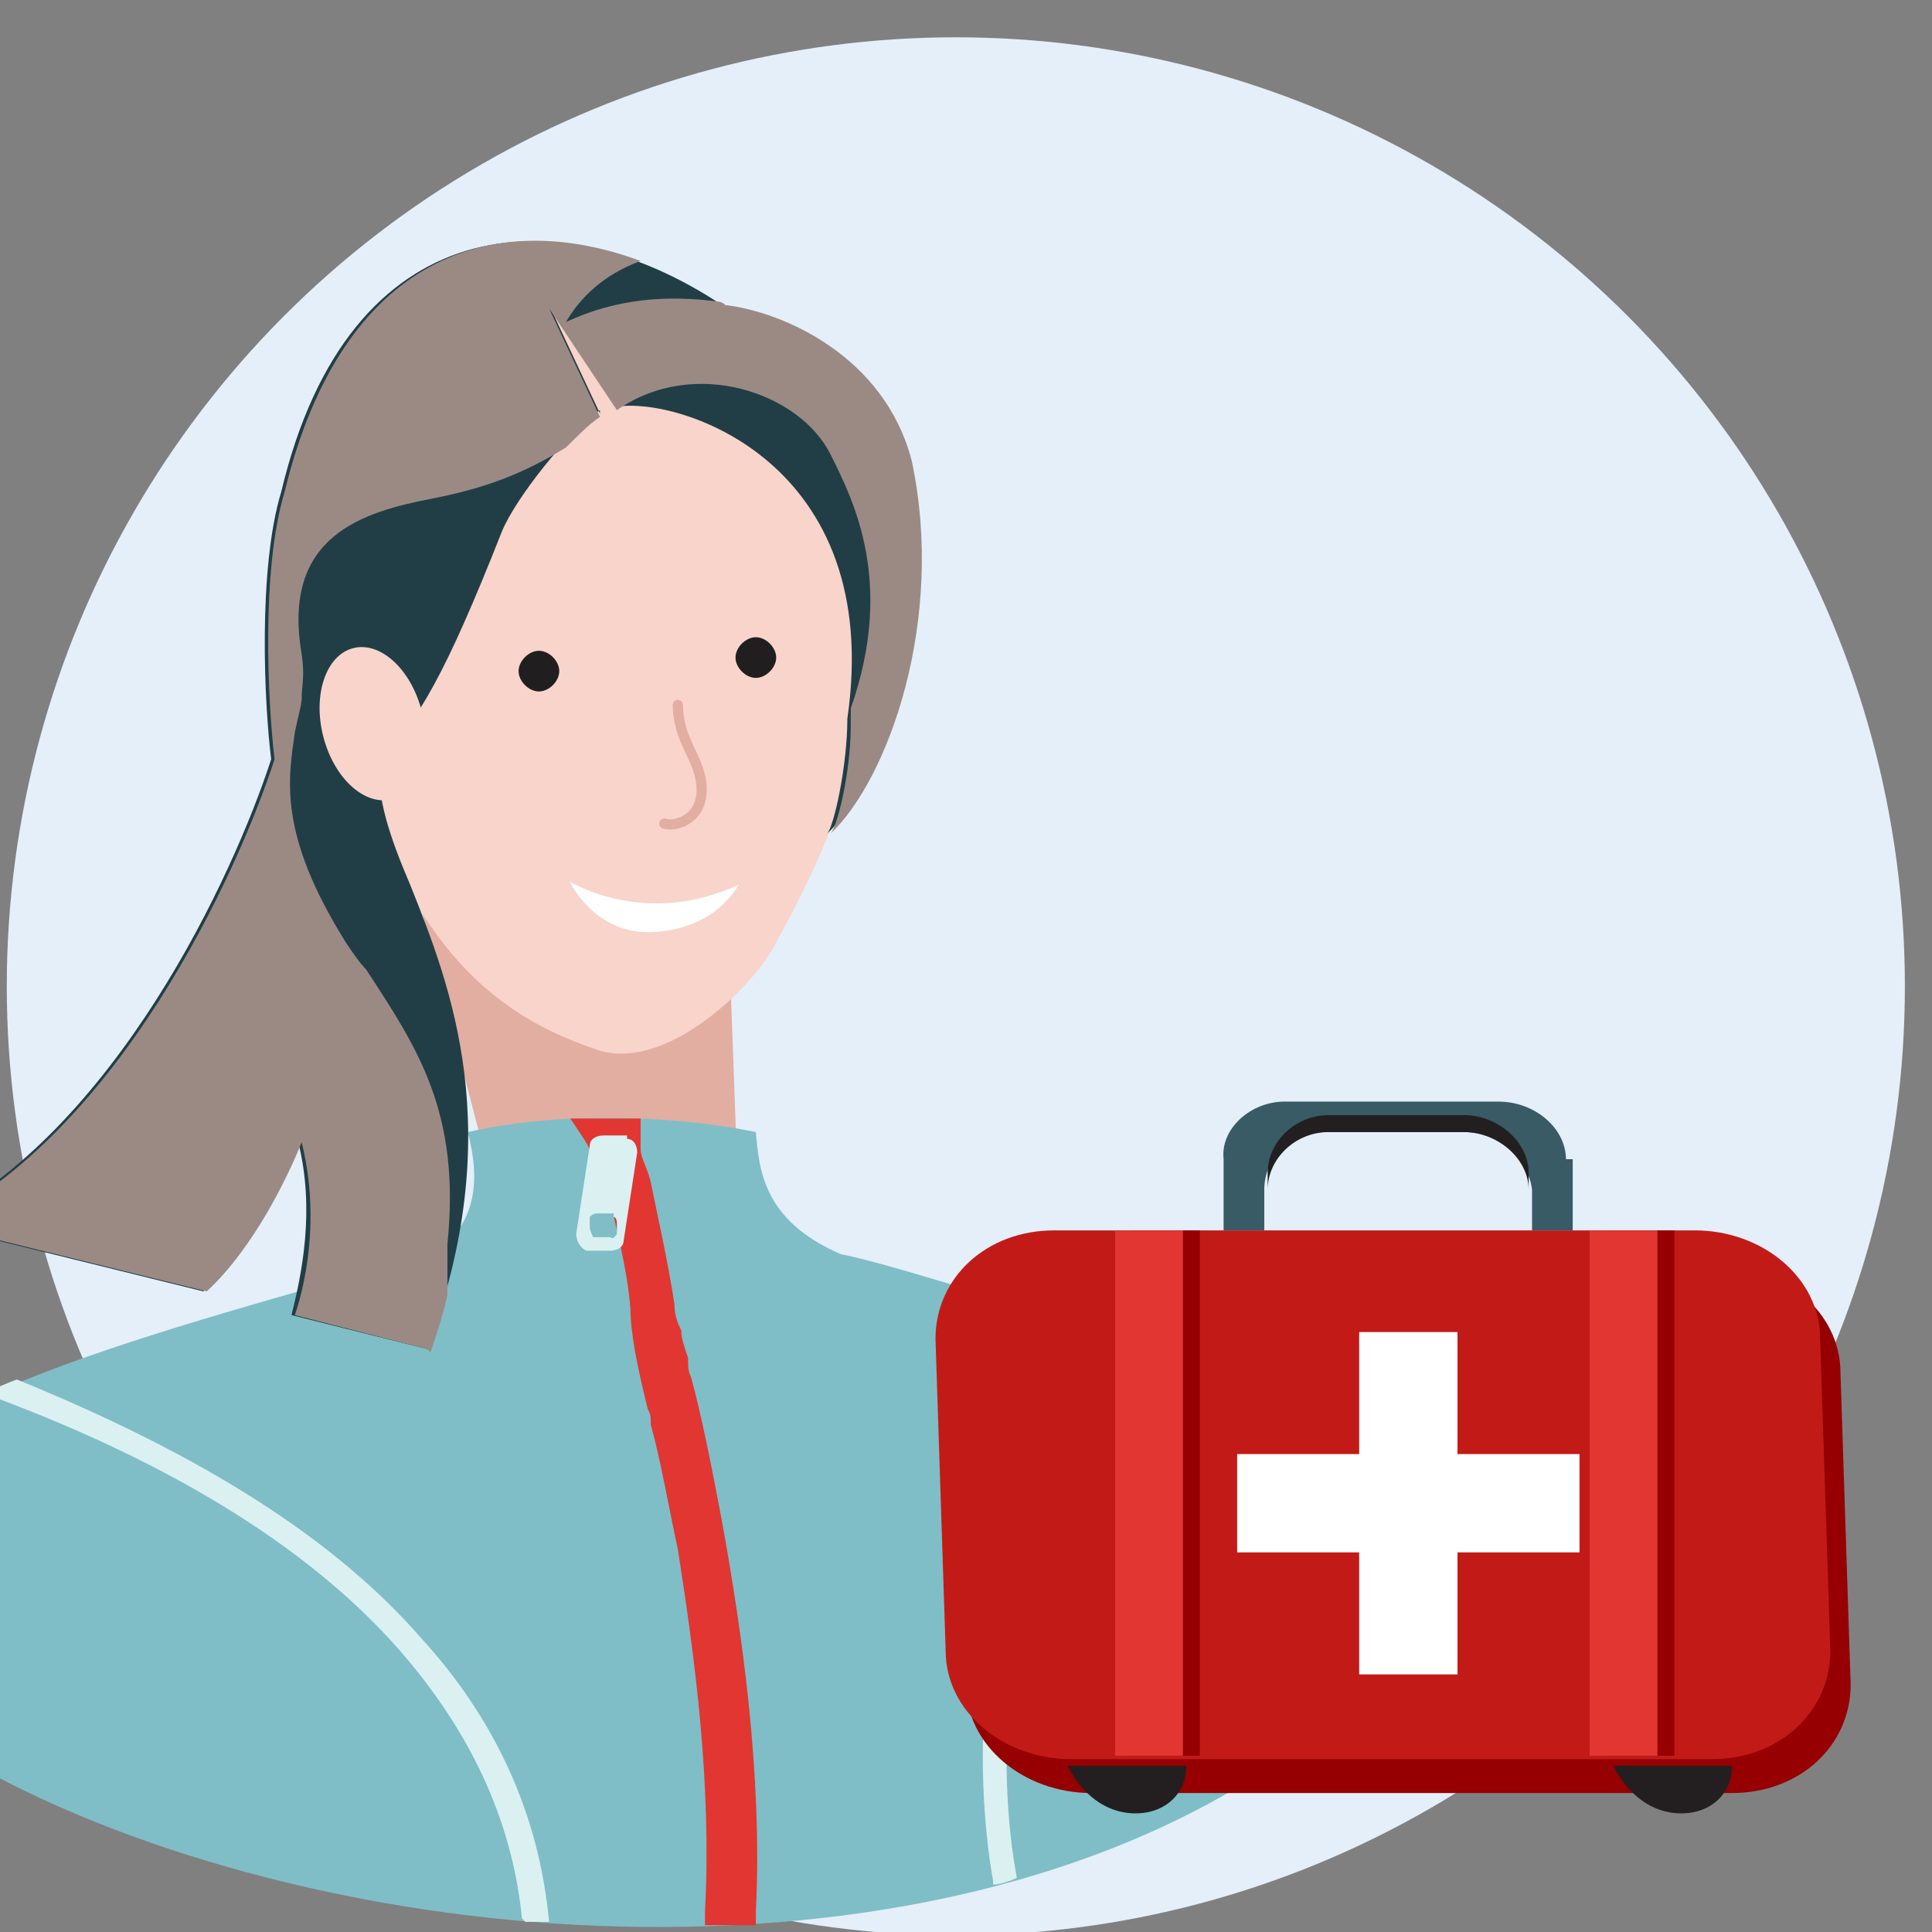 <?xml version="1.0" encoding="UTF-8"?>
<svg id="Layer_1" xmlns="http://www.w3.org/2000/svg" width="57" height="57" version="1.1" viewBox="0 0 57 57">
  <rect x="0" y="0" width="57" height="57" fill="#808080" stroke="none"/>
  <!-- Generator: Adobe Illustrator 29.1.0, SVG Export Plug-In . SVG Version: 2.1.0 Build 142)  -->
  <defs>
    <style>
      .st0 {
        fill: #960002;
      }

      .st1 {
        fill: #211e1f;
      }

      .st2, .st3 {
        fill: #e13632;
      }

      .st4 {
        stroke: #e1aea1;
        stroke-linecap: round;
        stroke-width: .3px;
      }

      .st4, .st5 {
        fill: none;
      }

      .st6 {
        fill: #fff;
      }

      .st7 {
        fill: #231f20;
      }

      .st7, .st8, .st9, .st10, .st11 {
        fill-rule: evenodd;
      }

      .st8 {
        fill: #213e47;
      }

      .st3 {
        stroke: #e13632;
        stroke-width: .4px;
      }

      .st12 {
        fill: #e4effa;
      }

      .st13 {
        fill: #e1aea1;
      }

      .st14 {
        fill: #c21b17;
      }

      .st15 {
        fill: #f8d4cb;
      }

      .st9 {
        fill: #385b66;
      }

      .st10 {
        fill: #dbf0f1;
      }

      .st16 {
        fill: #7fbec6;
      }

      .st11 {
        fill: #9b8a84;
      }
    </style>
  </defs>
  <circle class="st12" cx="28.2" cy="29.1" r="28"/>
  <path class="st13" d="M11.2,21.7l10.3,5.9.3,8.2c0,0,0,.1,0,.2,0,.7-.8,1.2-3.1,1.1-2.2-.1-4-.8-4-1.5,0,0,0,0,0,0h0l-3.6-13.9Z"/>
  <path class="st16" d="M12.8,36.9c-1.1.3-2.2.7-3.3,1-7.7,2.2-15.2,4.4-15.2,8.8s13,10.8,27.3,10.1c14.3-.7,20.9-8,20.9-11,0-3-4-5.1-7.9-6-1.4-.3-3.5-1-5.5-1.6-1.7-.5-3.3-1-4.3-1.2-2.3-1-2.4-2.5-2.5-3.6-1.9-.4-5.4-.7-8.5,0,.4,1.5.2,2.7-.9,3.5Z"/>
  <path class="st3" d="M17.4,33.5l-.2-.3h1.5v.2h0s0,0,0,0c0,0,0,.2,0,.3,0,0,0,0,0,.2,0,.3.2.6.3,1,.2,1,.5,2.3.7,3.6,0,.1,0,.4.2.8,0,.2.1.5.2.8,0,.2,0,.4.1.6.3,1.1.6,2.6.9,4.2.6,3.3,1.2,7.5,1,11.5v.2h-1.1v-.2c.2-3.8-.3-7.5-.8-10.7-.3-1.4-.5-2.6-.8-3.7,0-.2,0-.3-.1-.5-.3-1.2-.5-2.2-.5-2.9-.1-1.2-.4-2.3-.6-3.2-.3-.9-.6-1.6-.8-1.9Z"/>
  <path class="st10" d="M18.5,33.6c.2,0,.3.2.3.4l-.4,2.6c0,.2-.2.3-.4.3h-.7c-.2-.1-.3-.3-.3-.5l.4-2.6c0-.2.2-.3.4-.3h.7ZM18.1,35.9c0,0,.1,0,.1.2v.3c0,0-.1.2-.2.1h-.5c0,0-.1-.2-.1-.3v-.3c0,0,.1-.1.2-.1h.5Z"/>
  <path class="st10" d="M32.4,39.2c-.2,0-.5-.1-.7-.2-1.3,2.9-2.3,6.9-2.6,10.6-.2,2.1-.1,4.2.2,5.9,0,0,0,0,0,.1.2,0,.5-.1.7-.2,0,0,0,0,0,0-.3-1.6-.4-3.6-.2-5.7.3-3.7,1.3-7.7,2.5-10.5ZM15.5,56.7c.2,0,.5,0,.7,0-.3-3.2-1.6-6-3.8-8.4-2.8-3.2-7-5.6-11.9-7.6-.3.1-.7.3-1,.4,5.2,1.9,9.5,4.4,12.3,7.6,2,2.3,3.3,4.9,3.6,7.9Z"/>
  <path class="st15" d="M10.1,21.9c1.9,5.1,3.6,7.8,7.6,9.1,2.1.6,4.7-2.1,5.2-3.2.6-1.1,3.2-5.7,2.6-9.4-.6-3.8-4.9-11.4-11.2-9-5,1.9-4.3,4.2-4.3,12.6Z"/>
  <path class="st8" d="M17.7,12.2l-1.5-3.2,2,3c1.8-.3,7.9,1.6,6.8,9.2,0,1.4-.4,3.2-.6,3.4,1.6-1.5,3.4-6.4,2.4-11-.8-3.1-3.8-4.4-5.5-4.6-4.8-3.2-11-2.9-13,5.5-.7,2.3-.5,6.3-.3,7.9-1.1,3.4-4.6,11-10.1,13.7l8.1,2c1.4-1.3,2.4-3.4,2.8-4.4.5,2,.1,3.9-.2,5.1l4,1c2.4-6.4.7-10.7-.5-13.7-.6-1.4-1-2.6-.9-3.6,1.2-1.4,1.9-2.5,3.6-6.8.4-1,2-3,2.9-3.6Z"/>
  <path class="st11" d="M12.6,39.8l-3.9-1c.4-1.2.7-3.1.2-5.1-.4,1-1.4,3.1-2.8,4.4l-8.1-2c5.5-2.7,9-10.3,10.1-13.7-.2-1.7-.4-5.6.3-7.9,1.7-7,6.2-8.4,10.5-6.8-1.1.4-1.8,1.1-2.2,1.8,1.5-.7,3-.8,4.5-.6,0,0,.1,0,.2.1,1.7.2,4.7,1.5,5.5,4.6,1,4.7-.7,9.4-2.4,11,.2-.2.6-1.8.6-3.2,0-.2,0-.3,0-.5,1.3-3.7.1-6.1-.6-7.5-.9-1.8-4-2.9-6.3-1.3,0,0,0,0,0,0,0,0,0,0,0,0l-2-3,1.5,3.2c-.3.2-.6.5-1,.9-1.3.8-2.4,1.2-3.9,1.5-2.1.4-4.5,1.1-3.9,4.6.1.7,0,.9,0,1.3,0,.2-.1.5-.2,1,0,0,0,0,0,0-.2,1.4-.5,3,1.5,6.2.2.3.4.6.6.8,1.5,2.3,2.8,4.2,2.4,8.1v1.5c-.1.5-.3,1.1-.5,1.7h0Z"/>
  <ellipse class="st15" cx="11" cy="21.3" rx="1.5" ry="2.3" transform="translate(-4.9 3.4) rotate(-14.2)"/>
  <path class="st1" d="M16.5,19.8c0,.3-.3.6-.6.6s-.6-.3-.6-.6.3-.6.6-.6.6.3.6.6Z"/>
  <path class="st1" d="M22.9,19.4c0,.3-.3.6-.6.6s-.6-.3-.6-.6.3-.6.6-.6.6.3.6.6Z"/>
  <path class="st6" d="M16.8,26s.7,1.5,2.3,1.5c0,0,1.8.1,2.7-1.4h0c-2.8,1.3-5-.1-5-.1h0Z"/>
  <path class="st4" d="M20,20.8c0,1.1.7,1.6.7,2.5,0,.9-.8,1.1-1.1,1"/>
  <rect class="st5" x="-6.3" y="1.2" width="56" height="56"/>
  <path class="st7" d="M32.8,49.5h3.5c0,.8-.6,1.4-1.5,1.4s-1.6-.6-2-1.4Z"/>
  <path class="st0" d="M54.3,40.5c0-1.8-1.7-3.2-3.7-3.2h-18.9c-2,0-3.5,1.4-3.5,3.2l.3,9.2c0,1.8,1.7,3.2,3.7,3.2h18.9c2,0,3.5-1.4,3.5-3.2l-.3-9.2Z"/>
  <path class="st14" d="M53.7,39.5c0-1.8-1.7-3.2-3.7-3.2h-18.9c-2,0-3.5,1.4-3.5,3.2l.3,9.2c0,1.8,1.7,3.2,3.7,3.2h18.9c2,0,3.5-1.4,3.5-3.2l-.3-9.2Z"/>
  <path class="st0" d="M49.4,36.3h-2v15.5h2v-15.5Z"/>
  <path class="st0" d="M35.4,36.3h-2v15.5h2v-15.5Z"/>
  <path class="st9" d="M46.2,34.2c0-.9-.9-1.7-2-1.7h-6.3c-1,0-1.9.8-1.8,1.7v2.1h1.2v-1.2c0-.9.7-1.7,1.8-1.7h4.1c1,0,1.9.8,2,1.7v1.2h1.2v-2.1h0Z"/>
  <path class="st7" d="M45.1,35.1c0-.9-.9-1.7-1.9-1.7h-4c-1,0-1.8.8-1.8,1.7v-.5c0-.9.8-1.7,1.8-1.7h4c1,0,1.9.8,1.9,1.7v.5Z"/>
  <path class="st2" d="M48.9,36.3h-2v15.5h2v-15.5Z"/>
  <path class="st2" d="M34.9,36.3h-2v15.5h2v-15.5Z"/>
  <path class="st7" d="M31.5,52.1h3.5c0,.8-.6,1.4-1.5,1.4s-1.6-.6-2-1.4Z"/>
  <path class="st7" d="M47.6,52.1h3.5c0,.8-.6,1.4-1.5,1.4s-1.6-.6-2-1.4Z"/>
  <path class="st6" d="M46.6,42.9h-3.6v-3.6h-2.9v3.6h-3.6v2.9h3.6v3.6h2.9v-3.6h3.6v-2.9Z"/>
</svg>